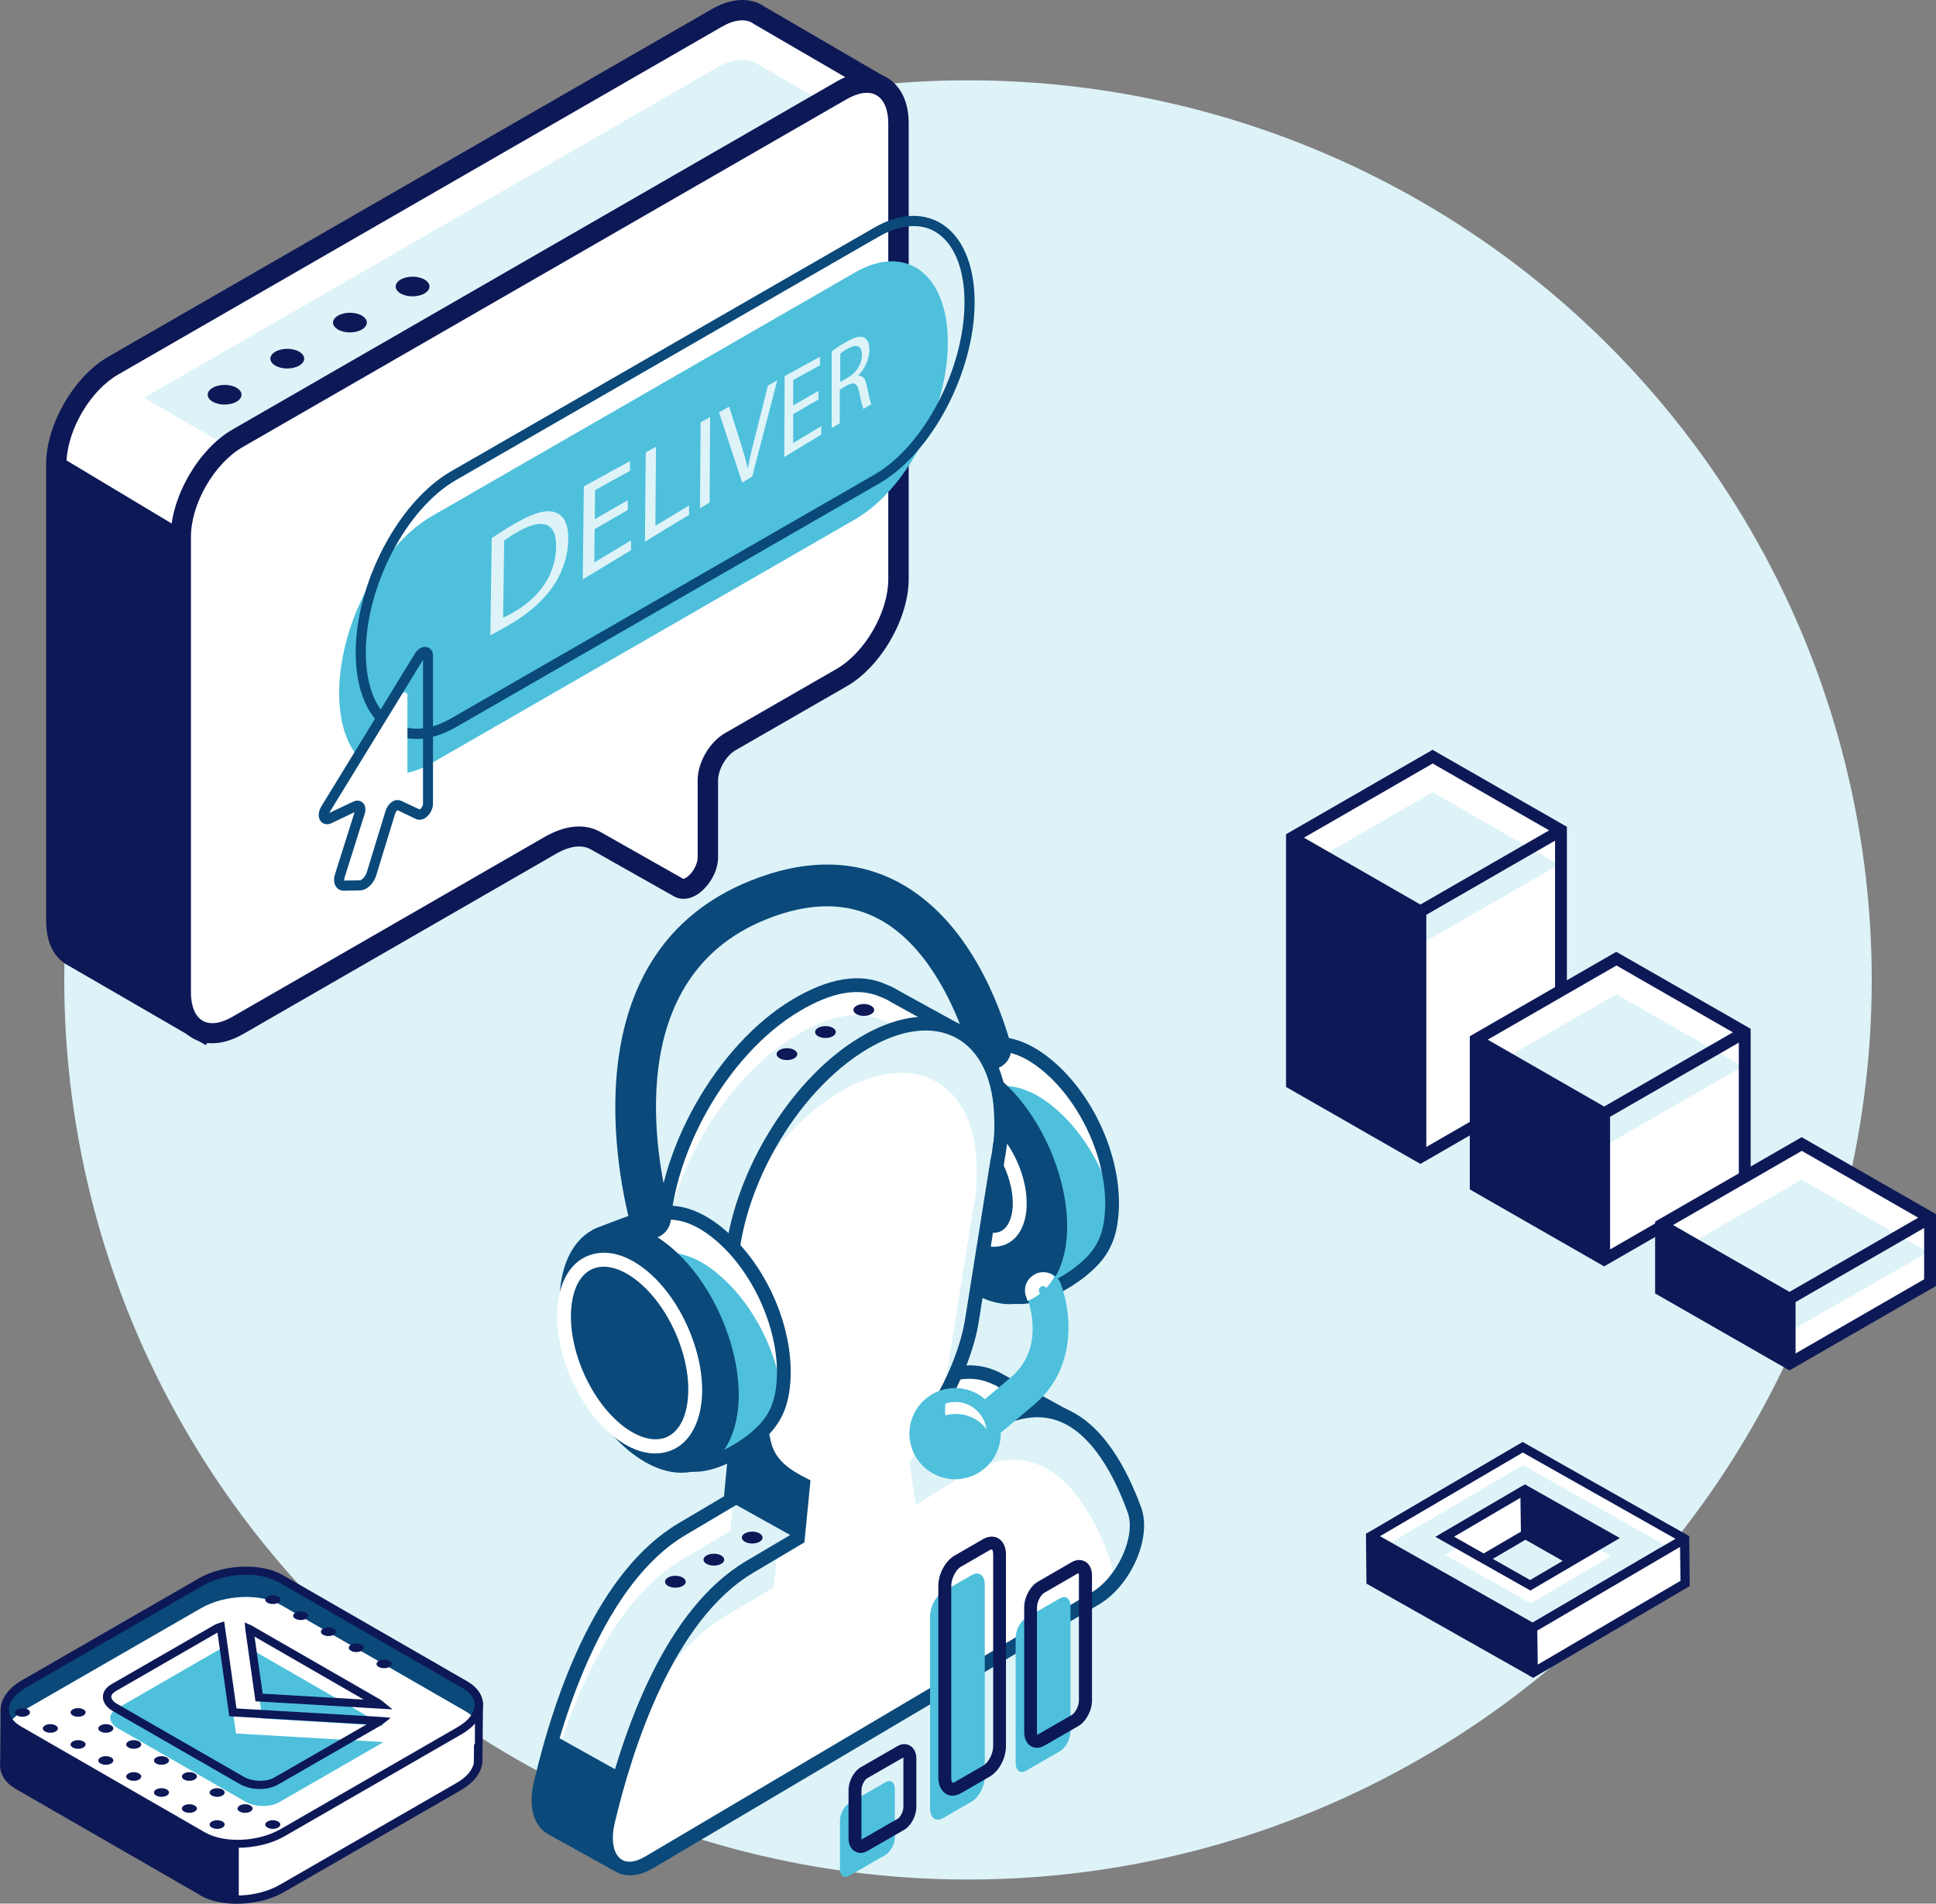 <svg width="241" height="237" viewBox="0 0 241 237" fill="none" xmlns="http://www.w3.org/2000/svg">
<rect x="0" y="0" width="241" height="237" fill="#808080" stroke="none"/>
<g clip-path="url(#clip0_381_10086)">
<ellipse rx="112" ry="112.5" transform="matrix(1.19632e-08 -1 -1 -1.18867e-08 120.5 122)" fill="#DDF3F8"/>
<path d="M176.836 144.074V113.467L194.337 103.38V133.988L176.836 144.074Z" fill="white"/>
<path d="M194.317 103.38L178.329 94.223L160.848 104.29L176.835 113.467L194.317 103.38Z" fill="white"/>
<path d="M194.065 107.659L178.329 98.637L160.848 108.723L176.971 117.474L194.065 107.659Z" fill="#DDF3F8"/>
<path d="M160.09 103.864V135.323L176.815 144.906L195.053 134.394V102.935L178.328 93.352L160.09 103.864ZM177.552 113.892L193.579 104.658V133.562L177.552 142.796V113.892ZM176.815 112.615L162.321 104.29L178.348 95.056L192.841 103.38L176.815 112.615Z" fill="#0D1857"/>
<path d="M199.711 156.813V138.595L217.212 128.509V146.726L199.711 156.813Z" fill="white"/>
<path d="M217.192 128.509L201.204 119.352L183.723 129.438L199.71 138.595L217.192 128.509Z" fill="white"/>
<path d="M216.94 132.787L201.204 123.785L183.723 133.852L199.846 142.603L216.94 132.787Z" fill="#DDF3F8"/>
<path d="M182.965 129.012V148.081L199.69 157.664L217.928 147.152V128.083L201.203 118.5L182.965 129.012ZM200.427 139.041L216.454 129.806V146.32L200.427 155.554V139.041ZM199.69 137.763L185.196 129.438L201.223 120.204L215.716 128.528L199.69 137.763Z" fill="#0D1857"/>
<path d="M222.762 169.784V161.691L240.263 151.605V159.697L222.762 169.784Z" fill="white"/>
<path d="M240.262 151.605L224.275 142.428L206.773 152.515L222.761 161.691L240.262 151.605Z" fill="white"/>
<path d="M240.01 155.883L224.275 146.862L206.773 156.948L222.916 165.699L240.01 155.883Z" fill="#DDF3F8"/>
<path d="M206.035 152.089V161.033L222.76 170.616L240.999 160.104V151.16L224.274 141.577L206.035 152.089ZM223.498 162.117L239.524 152.883V159.271L223.517 168.506V162.117H223.498ZM222.76 160.839L208.266 152.515L224.293 143.28L238.787 151.605L222.76 160.839Z" fill="#0D1857"/>
<path d="M189.543 180.141L209.721 191.544L190.804 202.637L170.625 191.234L189.543 180.141ZM200.486 191.486L189.834 185.465L179.841 191.331L190.493 197.352L200.486 191.486Z" fill="white"/>
<path d="M189.601 182.406L209.78 193.809L190.862 204.902L170.684 193.499L189.601 182.406ZM200.544 193.751L189.892 187.73L179.9 193.596L190.552 199.617L200.544 193.751Z" fill="#DDF3F8"/>
<path d="M209.703 191.563L209.761 197.119L190.843 208.212L190.785 202.656L209.703 191.563Z" fill="white"/>
<path d="M170.605 191.253L170.664 196.81L190.842 208.212L190.784 202.656L170.605 191.253Z" fill="#0D1857"/>
<path d="M189.832 185.465L189.89 191.021L184.671 194.06L179.82 191.331L189.832 185.465Z" fill="white"/>
<path d="M200.484 191.486L189.832 185.465L189.89 191.021L195.692 194.293L200.484 191.486Z" fill="#0D1857"/>
<path d="M190.492 198.029L201.648 191.486L190.414 185.136L189.832 184.807L189.25 185.136L178.676 191.331L190.492 198.01V198.029ZM180.985 191.331L189.27 186.471L189.328 190.692L184.691 193.402L181.004 191.311L180.985 191.331ZM195.692 193.654L190.473 190.692L190.414 186.471L199.32 191.505L195.692 193.635V193.654ZM190.473 196.713L185.835 194.08L189.891 191.699L194.528 194.331L190.473 196.713Z" fill="#0D1857"/>
<path d="M190.26 208.561L190.843 208.89L191.425 208.561L210.342 197.468L210.284 191.912V191.253L209.702 190.924L189.543 179.521L170.625 190.614L170.043 190.944V191.602L170.101 197.158L190.28 208.561H190.26ZM182.752 198.784L190.202 203.005L190.26 207.225L171.265 196.48L171.207 192.26L182.752 198.804V198.784ZM206.462 192.802L190.784 201.998L183.392 197.816L171.789 191.253L189.562 180.838L208.577 191.582L206.481 192.802H206.462ZM191.425 207.225L191.366 203.005L200.427 197.7L209.139 192.589L209.197 196.81L191.425 207.244V207.225Z" fill="#0D1857"/>
<path d="M0.524 219.499L0.641 212.375H59.625L59.547 219.325C59.547 219.499 59.547 219.325 59.528 219.499C59.392 220.525 58.577 221.59 57.122 222.422L35.119 235.103C32.189 236.787 27.746 236.981 25.185 235.509L2.232 222.287C0.951 221.551 0.408 220.544 0.544 219.499H0.524Z" fill="white"/>
<path d="M24.933 235.955L1.98 222.732C0.583 221.938 -0.115 220.738 0.021 219.46L0.079 212.859L60.13 211.871L60.052 219.267C60.052 219.267 60.072 219.48 60.014 219.615C59.839 220.835 58.888 221.996 57.355 222.887L35.353 235.567C33.684 236.535 31.53 237.019 29.474 237.019C27.766 237.019 26.137 236.671 24.914 235.974L24.933 235.955ZM59.102 212.878H1.146L1.03 219.499V219.557C0.913 220.428 1.418 221.241 2.465 221.841L25.419 235.064C27.825 236.439 32.035 236.264 34.829 234.657L56.831 221.977C58.093 221.261 58.869 220.331 58.985 219.421C58.985 219.383 58.985 219.344 58.985 219.325L59.063 212.878H59.102Z" fill="#0D1857"/>
<path d="M2.309 215.337L25.263 228.559C27.804 230.031 32.248 229.837 35.197 228.153L57.199 215.472C60.129 213.788 60.459 211.213 57.917 209.761L34.964 196.538C32.422 195.067 27.979 195.261 25.03 196.945L3.027 209.626C0.097 211.31 -0.232 213.885 2.309 215.337Z" fill="#0A497A"/>
<path d="M3.026 212.897L25.029 200.217C27.958 198.533 32.402 198.339 34.963 199.81L57.916 213.033C58.44 213.323 58.828 213.672 59.119 214.059V217.079C58.712 217.679 58.071 218.26 57.218 218.763L35.215 231.444C32.285 233.128 27.842 233.322 25.281 231.85L2.328 218.628C-0.214 217.156 0.096 214.601 3.045 212.917L3.026 212.897Z" fill="white"/>
<path d="M25.011 229.004L2.057 215.782C0.777 215.046 0.078 214.02 0.078 212.859C0.078 211.503 1.048 210.168 2.756 209.18L24.758 196.5C27.824 194.738 32.519 194.544 35.197 196.093L58.15 209.316C59.431 210.051 60.129 211.078 60.129 212.239C60.129 213.594 59.159 214.93 57.452 215.917L35.449 228.598C33.781 229.566 31.627 230.05 29.57 230.05C27.863 230.05 26.233 229.701 25.011 229.004ZM25.282 197.39L3.28 210.071C1.902 210.865 1.106 211.891 1.106 212.859C1.106 213.633 1.63 214.349 2.562 214.911L25.515 228.133C27.921 229.508 32.131 229.334 34.925 227.727L56.928 215.046C58.305 214.252 59.101 213.226 59.101 212.258C59.101 211.484 58.577 210.768 57.646 210.206L34.692 196.984C33.606 196.364 32.17 196.054 30.637 196.054C28.775 196.054 26.815 196.5 25.282 197.39Z" fill="#0D1857"/>
<path d="M32.656 213.981L31.453 205.463C31.453 205.463 31.511 205.483 31.55 205.502L47.363 214.601C47.499 214.678 47.635 214.775 47.732 214.853L32.675 213.962L32.656 213.981Z" fill="#4EC0DC"/>
<path d="M31.804 211.833L30.543 202.888L30.465 201.998L31.299 202.366L47.209 211.523C47.384 211.62 47.52 211.716 47.656 211.833L48.858 212.82L31.823 211.813L31.804 211.833ZM32.696 210.865L45.288 211.6L31.687 203.76L32.696 210.845V210.865Z" fill="#0D1857"/>
<path d="M29.378 215.821L47.714 216.885C47.714 216.885 47.578 217.002 47.481 217.04L34.753 224.378C33.627 225.036 31.706 224.997 30.503 224.281L14.69 215.182C13.468 214.485 13.41 213.381 14.535 212.723L27.263 205.386C27.438 205.289 27.651 205.212 27.865 205.134L29.378 215.801V215.821Z" fill="#4EC0DC"/>
<path d="M29.844 222.112L14.031 213.013C13.255 212.568 12.809 211.929 12.809 211.271C12.809 210.652 13.177 210.09 13.876 209.684L26.623 202.346C26.817 202.23 27.031 202.153 27.322 202.056L27.904 201.862L29.437 212.704L47.345 213.749L48.645 213.865L47.578 214.698C47.578 214.698 47.442 214.814 47.345 214.853L34.598 222.19C33.977 222.538 33.181 222.732 32.366 222.732C31.474 222.732 30.562 222.519 29.844 222.112ZM28.544 213.672L27.07 203.256L14.4 210.555C14.05 210.768 13.856 211 13.856 211.252C13.856 211.542 14.128 211.871 14.555 212.123L30.368 221.222C31.416 221.822 33.142 221.88 34.113 221.319L45.657 214.678L28.564 213.672H28.544Z" fill="#0D1857"/>
<path d="M29.726 229.566V236.729L27.282 236.516L24.235 235.141L1.01 221.725L0.525 219.499L0.234 213.749L26.35 229.063L29.261 229.566H29.726Z" fill="#0D1857"/>
<path d="M26.37 226.778C26.002 226.991 26.002 227.34 26.37 227.533C26.739 227.746 27.321 227.746 27.69 227.533C28.058 227.32 28.058 226.972 27.69 226.778C27.321 226.565 26.739 226.565 26.37 226.778Z" fill="#0D1857"/>
<path d="M22.917 224.784C22.549 224.997 22.549 225.346 22.917 225.539C23.286 225.752 23.868 225.752 24.236 225.539C24.605 225.326 24.605 224.978 24.236 224.784C23.868 224.571 23.286 224.571 22.917 224.784Z" fill="#0D1857"/>
<path d="M19.445 222.79C19.076 223.003 19.076 223.352 19.445 223.545C19.813 223.758 20.395 223.758 20.764 223.545C21.133 223.332 21.133 222.984 20.764 222.79C20.395 222.577 19.813 222.577 19.445 222.79Z" fill="#0D1857"/>
<path d="M15.987 220.796C15.619 221.009 15.619 221.357 15.987 221.551C16.356 221.764 16.938 221.764 17.307 221.551C17.675 221.338 17.675 220.99 17.307 220.796C16.938 220.583 16.356 220.583 15.987 220.796Z" fill="#0D1857"/>
<path d="M12.515 218.802C12.146 219.015 12.146 219.363 12.515 219.557C12.883 219.77 13.466 219.77 13.834 219.557C14.203 219.344 14.203 218.996 13.834 218.802C13.466 218.589 12.883 218.589 12.515 218.802Z" fill="#0D1857"/>
<path d="M9.062 216.808C8.693 217.021 8.693 217.369 9.062 217.563C9.43 217.776 10.012 217.776 10.381 217.563C10.75 217.35 10.75 217.002 10.381 216.808C10.012 216.595 9.43 216.595 9.062 216.808Z" fill="#0D1857"/>
<path d="M5.609 214.814C5.24 215.027 5.24 215.375 5.609 215.569C5.977 215.782 6.559 215.782 6.928 215.569C7.297 215.356 7.297 215.008 6.928 214.814C6.559 214.601 5.977 214.601 5.609 214.814Z" fill="#0D1857"/>
<path d="M2.136 212.82C1.767 213.033 1.767 213.381 2.136 213.575C2.505 213.788 3.087 213.788 3.455 213.575C3.824 213.362 3.824 213.013 3.455 212.82C3.087 212.626 2.505 212.607 2.136 212.82Z" fill="#0D1857"/>
<path d="M33.296 226.778C32.927 226.991 32.927 227.34 33.296 227.533C33.665 227.746 34.247 227.746 34.615 227.533C34.984 227.32 34.984 226.972 34.615 226.778C34.247 226.565 33.665 226.565 33.296 226.778Z" fill="#0D1857"/>
<path d="M29.843 224.784C29.474 224.997 29.474 225.346 29.843 225.539C30.212 225.752 30.794 225.752 31.162 225.539C31.531 225.326 31.531 224.978 31.162 224.784C30.794 224.571 30.212 224.571 29.843 224.784Z" fill="#0D1857"/>
<path d="M26.37 222.79C26.002 223.003 26.002 223.352 26.37 223.545C26.739 223.758 27.321 223.758 27.69 223.545C28.058 223.332 28.058 222.984 27.69 222.79C27.321 222.577 26.739 222.577 26.37 222.79Z" fill="#0D1857"/>
<path d="M22.917 220.796C22.549 221.009 22.549 221.357 22.917 221.551C23.286 221.764 23.868 221.764 24.236 221.551C24.605 221.338 24.605 220.99 24.236 220.796C23.868 220.583 23.286 220.583 22.917 220.796Z" fill="#0D1857"/>
<path d="M19.445 218.802C19.076 219.015 19.076 219.363 19.445 219.557C19.813 219.77 20.395 219.77 20.764 219.557C21.133 219.344 21.133 218.996 20.764 218.802C20.395 218.589 19.813 218.589 19.445 218.802Z" fill="#0D1857"/>
<path d="M15.987 216.808C15.619 217.021 15.619 217.369 15.987 217.563C16.356 217.776 16.938 217.776 17.307 217.563C17.675 217.35 17.675 217.002 17.307 216.808C16.938 216.595 16.356 216.595 15.987 216.808Z" fill="#0D1857"/>
<path d="M12.515 214.814C12.146 215.027 12.146 215.375 12.515 215.569C12.883 215.782 13.466 215.782 13.834 215.569C14.203 215.356 14.203 215.008 13.834 214.814C13.466 214.601 12.883 214.601 12.515 214.814Z" fill="#0D1857"/>
<path d="M9.062 212.82C8.693 213.033 8.693 213.381 9.062 213.575C9.43 213.788 10.012 213.788 10.381 213.575C10.75 213.362 10.75 213.013 10.381 212.82C10.012 212.607 9.43 212.607 9.062 212.82Z" fill="#0D1857"/>
<path d="M47.148 206.78C46.779 206.993 46.779 207.341 47.148 207.535C47.516 207.728 48.098 207.748 48.467 207.535C48.836 207.322 48.836 206.973 48.467 206.78C48.098 206.586 47.516 206.567 47.148 206.78Z" fill="#0D1857"/>
<path d="M43.694 204.766C43.326 204.979 43.326 205.328 43.694 205.521C44.063 205.734 44.645 205.734 45.014 205.521C45.383 205.308 45.383 204.96 45.014 204.766C44.645 204.553 44.063 204.553 43.694 204.766Z" fill="#0D1857"/>
<path d="M40.222 202.772C39.853 202.985 39.853 203.334 40.222 203.527C40.59 203.74 41.172 203.74 41.541 203.527C41.91 203.314 41.91 202.966 41.541 202.772C41.172 202.559 40.59 202.559 40.222 202.772Z" fill="#0D1857"/>
<path d="M36.769 200.778C36.4 200.991 36.4 201.34 36.769 201.533C37.137 201.746 37.719 201.746 38.088 201.533C38.457 201.32 38.457 200.972 38.088 200.778C37.719 200.565 37.137 200.565 36.769 200.778Z" fill="#0D1857"/>
<path d="M33.296 198.784C32.927 198.997 32.927 199.346 33.296 199.539C33.665 199.752 34.247 199.752 34.615 199.539C34.984 199.326 34.984 198.978 34.615 198.784C34.247 198.571 33.665 198.571 33.296 198.784Z" fill="#0D1857"/>
<path d="M14.086 45.514L89.271 2.207C91.095 1.162 92.763 1.007 94.005 1.607C94.18 1.684 94.355 1.781 94.51 1.897L109.101 10.396C109.411 10.57 109.392 11.035 109.062 11.171L101.805 14.345L96.353 21.838V54.071C96.353 58.602 93.19 73.063 89.271 75.309L75.379 83.304C73.865 84.175 72.604 86.344 72.604 88.086V97.65C72.604 99.818 70.353 102.199 69.015 101.444L58.634 95.578C57.14 94.746 55.142 94.939 53.066 96.14L45.673 100.399L25.281 128.412L8.731 118.829L8.595 118.732C7.528 117.919 7.004 116.525 7.004 114.473V57.808C7.004 53.278 10.166 47.779 14.086 45.534V45.514Z" fill="white"/>
<path d="M30.538 56.82L17.926 49.522L89.269 8.402C91.093 7.357 92.762 7.202 94.004 7.802C94.178 7.879 94.353 7.976 94.508 8.092L105.315 14.384L101.784 15.914L96.332 23.406V55.659C96.332 55.988 96.274 56.356 96.254 56.704L68.14 73.237L30.538 56.82Z" fill="#DDF3F8"/>
<path d="M5.742 57.808V114.512C5.742 116.971 6.421 118.694 7.838 119.778L8.032 119.933L25.61 130.116L26.29 129.206L46.526 101.405L53.686 97.282C55.374 96.295 56.926 96.101 58.013 96.721L68.393 102.586C69.189 103.032 70.178 102.993 71.129 102.432C72.468 101.657 73.865 99.741 73.865 97.688V88.125C73.865 86.828 74.893 85.066 75.999 84.427L89.891 76.432C94.141 73.992 97.594 59.027 97.594 54.091V22.264L102.62 15.371L109.566 12.351C110.128 12.1 110.516 11.577 110.575 10.957L110.749 10.88L110.594 10.783C110.594 10.183 110.264 9.622 109.76 9.331L95.15 0.813C95.033 0.716 94.8 0.581 94.548 0.465C92.86 -0.329 90.764 -0.097 88.63 1.123L13.445 44.43C9.196 46.889 5.742 52.871 5.742 57.788V57.808ZM8.284 57.343C8.497 53.316 11.291 48.593 14.726 46.618L89.891 3.31C91.269 2.517 92.53 2.323 93.462 2.749C93.578 2.807 93.675 2.865 93.772 2.943L107.043 10.667L100.97 13.339L95.072 21.45V54.071C95.072 58.195 92.181 72.172 88.63 74.225L74.738 82.22C72.837 83.324 71.343 85.898 71.343 88.105V97.669C71.343 98.676 70.566 99.837 69.849 100.244C69.693 100.341 69.596 100.36 69.577 100.36L59.255 94.513C57.373 93.449 54.928 93.642 52.425 95.075L45.479 99.121L22.933 66.113L8.284 57.324V57.343Z" fill="#0D1857"/>
<path d="M104.775 11.248L29.59 54.575C25.69 56.82 22.508 62.319 22.508 66.849V123.553C22.508 128.083 25.67 129.922 29.59 127.676L68.57 105.219C70.646 104.019 72.664 103.806 74.138 104.658L84.519 110.524C85.857 111.279 88.108 108.878 88.108 106.729V97.166C88.108 95.404 89.35 93.236 90.883 92.365L104.775 84.369C108.694 82.123 111.857 76.625 111.857 72.095V15.371C111.857 10.841 108.694 9.002 104.775 11.248Z" fill="white"/>
<path d="M21.246 66.849V123.553C21.246 126.224 22.216 128.238 23.962 129.245C24.7 129.67 25.534 129.883 26.446 129.883C27.649 129.883 28.91 129.496 30.23 128.761L69.209 106.303C70.897 105.316 72.43 105.123 73.536 105.742L83.917 111.608C84.712 112.053 85.721 111.995 86.652 111.453C87.972 110.679 89.388 108.762 89.388 106.71V97.146C89.388 95.811 90.378 94.107 91.522 93.429L105.415 85.434C109.664 82.995 113.118 76.993 113.118 72.076V15.371C113.118 12.7 112.147 10.687 110.401 9.66C108.655 8.654 106.443 8.828 104.154 10.144L28.949 53.471C24.7 55.91 21.246 61.912 21.246 66.829V66.849ZM25.224 127.076C24.292 126.534 23.768 125.276 23.768 123.553V66.849C23.768 62.725 26.659 57.711 30.21 55.659L105.395 12.351C106.87 11.5 108.209 11.325 109.121 11.867C110.052 12.409 110.576 13.668 110.576 15.391V72.095C110.576 76.219 107.685 81.233 104.134 83.285L90.242 91.28C88.302 92.403 86.846 94.939 86.846 97.166V106.729C86.846 107.736 86.07 108.898 85.352 109.304C85.178 109.401 85.081 109.42 85.061 109.42L74.739 103.574C73.944 103.128 73.051 102.896 72.081 102.896C70.762 102.896 69.365 103.322 67.909 104.135L28.93 126.592C27.455 127.444 26.136 127.618 25.204 127.076H25.224Z" fill="#0D1857"/>
<path d="M26.467 48.283C25.652 48.767 25.652 49.522 26.467 50.006C27.282 50.49 28.62 50.49 29.455 50.006C30.27 49.522 30.27 48.767 29.455 48.283C28.64 47.799 27.301 47.799 26.467 48.283Z" fill="#0D1857"/>
<path d="M34.267 43.791C33.453 44.275 33.453 45.03 34.267 45.514C35.082 45.998 36.421 45.998 37.255 45.514C38.07 45.03 38.07 44.275 37.255 43.791C36.441 43.307 35.102 43.307 34.267 43.791Z" fill="#0D1857"/>
<path d="M42.068 39.3C41.253 39.784 41.253 40.539 42.068 41.023C42.883 41.507 44.222 41.507 45.056 41.023C45.871 40.539 45.871 39.784 45.056 39.3C44.241 38.816 42.903 38.816 42.068 39.3Z" fill="#0D1857"/>
<path d="M49.865 34.809C49.05 35.292 49.05 36.047 49.865 36.532C50.68 37.016 52.019 37.016 52.853 36.532C53.668 36.047 53.668 35.292 52.853 34.809C52.038 34.325 50.699 34.325 49.865 34.809Z" fill="#0D1857"/>
<path d="M118.062 141.015C116.626 136.311 115.637 132.632 115.637 132.632C115.637 132.632 120.196 130.774 122.447 130.251C124.62 129.535 127.356 130.213 130.15 132.478C135.738 136.988 139.289 145.603 138.241 152.302C137.775 155.186 136.417 156.755 134.787 158.11C134.787 158.11 130.247 161.962 126.211 161.478C124.717 161.304 123.184 156.154 121.108 150.288C119.517 147.384 118.431 144.113 118.081 140.996L118.062 141.015Z" fill="white"/>
<path d="M118.142 141.015C117.773 139.796 117.424 138.653 117.133 137.608C118.452 137.085 121.576 135.885 123.303 135.478C125.476 134.762 128.212 135.44 131.006 137.705C134.518 140.531 137.234 145.003 138.495 149.591C138.495 150.521 138.456 151.431 138.32 152.302C137.855 155.186 136.497 156.755 134.867 158.11C134.867 158.11 130.327 161.962 126.291 161.478C124.797 161.304 123.264 156.154 121.188 150.288C119.597 147.384 118.51 144.113 118.161 140.996L118.142 141.015Z" fill="#4EC0DC"/>
<path d="M126.096 162.33C124.349 162.117 123.263 159.194 121.148 153.096L120.333 150.695C118.684 147.694 117.578 144.326 117.209 141.17C115.793 136.543 114.803 132.884 114.803 132.845L114.609 132.11L115.308 131.819C115.502 131.742 119.965 129.942 122.176 129.419C124.738 128.586 127.764 129.419 130.694 131.781C136.593 136.543 140.201 145.41 139.095 152.399C138.591 155.632 136.981 157.355 135.331 158.729C134.866 159.116 130.908 162.349 126.911 162.349C126.639 162.349 126.367 162.349 126.096 162.311V162.33ZM122.642 131.084C121.012 131.471 118.044 132.594 116.685 133.136C117.054 134.433 117.85 137.318 118.897 140.744L118.936 140.899C119.266 143.842 120.314 147.036 121.924 149.998C122.235 150.869 122.526 151.702 122.817 152.534C124.02 156 125.514 160.317 126.329 160.626C129.2 160.956 132.751 158.69 134.245 157.451C135.855 156.116 137 154.702 137.407 152.166C138.416 145.836 135.002 137.492 129.627 133.155C127.764 131.645 125.902 130.871 124.214 130.871C123.67 130.871 123.147 130.948 122.661 131.103L122.642 131.084Z" fill="#0A497A"/>
<path d="M110.73 138.595C111.273 135.169 112.922 132.749 115.367 131.819C117.986 130.813 121.11 131.626 124.156 134.084C129.938 138.75 133.761 148.217 132.655 155.167C132.111 158.594 130.462 161.014 128.017 161.943C127.28 162.233 126.504 162.369 125.708 162.369C123.652 162.369 121.42 161.459 119.228 159.678C113.446 155.012 109.624 145.545 110.73 138.595Z" fill="#0A497A"/>
<path d="M116.531 142.719C115.988 146.145 117.87 150.792 120.722 153.076C123.574 155.38 126.329 154.47 126.873 151.043C127.416 147.617 125.534 142.971 122.682 140.686C119.829 138.382 117.074 139.292 116.531 142.719Z" fill="#0A497A"/>
<path d="M120.158 153.754C117.053 151.237 115.074 146.339 115.656 142.583C115.967 140.667 116.898 139.331 118.295 138.789C119.769 138.227 121.516 138.653 123.204 140.008C126.308 142.525 128.287 147.423 127.705 151.179C127.395 153.096 126.463 154.431 125.066 154.973C124.64 155.128 124.193 155.225 123.728 155.225C122.583 155.225 121.36 154.722 120.158 153.754ZM118.916 140.396C118.12 140.705 117.577 141.577 117.383 142.835C116.898 145.933 118.664 150.308 121.244 152.399C122.408 153.347 123.572 153.696 124.446 153.347C125.241 153.037 125.784 152.166 125.998 150.889C126.483 147.791 124.717 143.416 122.137 141.325C121.263 140.628 120.39 140.241 119.634 140.241C119.381 140.241 119.149 140.28 118.935 140.357L118.916 140.396Z" fill="white"/>
<path d="M67.269 222.093C69.656 211.987 74.836 196.345 84.906 190.382C86.846 189.24 89.427 187.691 90.901 186.82L91.542 180.102C90.979 179.831 90.397 179.502 89.834 179.134L89.757 179.095L89.543 178.941C88.127 178.011 87.06 176.869 86.652 174.856L85.857 171.352L83.102 159.058C83.005 158.671 82.908 158.284 82.83 157.877L82.752 157.568H82.772C82.617 156.619 82.52 155.651 82.5 154.606C82.364 143.822 89.815 130.619 99.109 125.121C103.358 122.604 106.85 122.004 109.858 123.282L110.285 123.417L110.518 123.533C110.867 123.688 111.197 123.882 111.527 124.095L119.385 128.431L119.811 129.303L115.989 132.187C116.106 132.981 116.183 133.813 116.183 134.704C116.183 135.73 116.183 136.504 116.086 137.569L116.028 137.821L115.95 138.479C115.873 139.06 115.795 139.389 115.679 139.97L112.555 159.562C112.05 163.046 110.188 167.751 107.801 171.235L108.597 176.54C110.052 175.669 112.691 173.965 114.592 172.823C118.531 170.5 121.422 170.345 124.061 171.642L124.41 171.778L125.322 172.281H125.341L132.21 176.114L130.677 178.592C131.511 180.16 132.21 181.786 132.772 183.335C133.956 186.626 131.492 192.221 127.883 194.351L100.661 210.458L99.478 211.155L78.445 223.603C78.173 226.12 77.727 229.508 77.494 231.27C77.417 231.85 76.796 232.16 76.272 231.87L68.608 227.611C67.25 226.856 66.609 224.823 67.25 222.093H67.269Z" fill="white"/>
<path d="M67.287 225.868C69.674 215.763 74.854 200.12 84.924 194.157C86.864 193.015 89.445 191.466 90.919 190.595L91.56 183.877C90.997 183.606 91.909 182.6 91.346 182.232L92.2 181.845L91.308 178.999C89.891 178.069 88.611 178.689 88.203 176.695L85.894 175.127L83.139 162.833C83.042 162.446 82.945 162.059 82.867 161.653L82.79 161.343H82.809C82.654 160.394 82.557 159.426 82.537 158.361C82.402 147.578 89.852 134.375 99.146 128.877C103.395 126.36 106.888 125.76 109.895 127.038L110.322 127.173L110.555 127.289C110.904 127.444 111.234 127.638 111.564 127.851L119.422 132.187L119.849 133.058L116.026 135.943C116.143 136.737 116.22 137.569 116.22 138.46C116.22 139.486 116.22 140.26 116.123 141.325L116.065 141.577L115.988 142.235C115.91 142.816 115.832 143.145 115.716 143.726L112.592 163.317C112.088 166.802 110.225 171.507 107.838 174.991L108.634 180.296C110.089 179.425 112.728 177.721 114.629 176.579C118.568 174.256 121.459 174.101 124.098 175.398L124.447 175.533L125.359 176.037H125.378L132.247 179.87L130.714 182.348C131.549 183.916 132.247 185.542 132.81 187.091C133.993 190.382 131.529 195.977 127.92 198.107L100.698 214.214L99.515 214.911L78.482 227.359C78.211 229.876 80.151 229.237 79.918 230.999C79.841 231.579 79.22 231.889 78.696 231.599L71.032 227.34C69.674 226.585 66.647 228.598 67.287 225.868Z" fill="#DDF3F8"/>
<path d="M75.883 232.605L68.219 228.346C66.415 227.34 65.736 224.862 66.453 221.88C69.15 210.439 74.467 195.551 84.498 189.627L90.125 186.297L90.668 180.606C90.241 180.373 89.795 180.122 89.29 179.792L89.096 179.657C87.854 178.824 86.36 177.566 85.856 175.049L82.305 159.291C82.189 158.884 82.111 158.478 82.034 158.09L81.84 157.161H81.878C81.762 156.251 81.704 155.438 81.684 154.625C81.549 143.59 89.193 130.038 98.701 124.405C103.183 121.752 106.966 121.133 110.148 122.488L110.885 122.798C111.273 122.972 111.642 123.185 111.953 123.379L120.043 127.831L120.897 129.574L116.9 132.574C116.997 133.329 117.036 134.007 117.036 134.704C117.036 135.788 117.036 136.601 116.9 137.763L116.784 138.576C116.726 139.002 116.667 139.312 116.609 139.66L113.408 159.678C112.884 163.298 111.002 167.964 108.712 171.429L109.256 175.127C109.721 174.836 110.226 174.527 110.75 174.198C111.894 173.481 113.136 172.687 114.164 172.087C118.103 169.764 121.363 169.377 124.39 170.848L133.431 175.804L131.666 178.631C132.364 180.005 133.024 181.477 133.586 183.045C134.925 186.762 132.325 192.725 128.328 195.087L79.259 224.126C78.987 226.585 78.58 229.721 78.367 231.386C78.289 231.928 77.959 232.412 77.455 232.663C77.222 232.78 76.95 232.838 76.698 232.838C76.407 232.838 76.135 232.76 75.883 232.625V232.605ZM124.099 172.552L123.691 172.378C121.149 171.139 118.472 171.487 115.038 173.539C114.029 174.139 112.806 174.914 111.661 175.63C110.653 176.269 109.721 176.85 109.042 177.256L107.936 177.915L106.908 171.023L107.102 170.752C109.353 167.46 111.196 162.911 111.72 159.426L114.843 139.815L114.941 139.331C114.999 139.021 115.057 138.75 115.096 138.382L115.193 137.627L115.232 137.472C115.348 136.485 115.348 135.769 115.329 134.723C115.329 133.949 115.251 133.194 115.135 132.303L115.057 131.8L118.705 129.051L111.041 124.831C110.75 124.637 110.459 124.482 110.09 124.308L109.527 124.076C106.811 122.933 103.532 123.514 99.554 125.876C90.513 131.219 83.256 144.113 83.372 154.606C83.372 155.516 83.469 156.425 83.625 157.432L83.683 157.742C83.76 158.129 83.838 158.497 83.935 158.884L87.505 174.682C87.816 176.211 88.553 177.237 90.047 178.244L90.299 178.418C90.843 178.766 91.386 179.076 91.929 179.347L92.453 179.618L91.696 187.343L85.332 191.118C75.32 197.042 70.237 213.188 68.083 222.287C67.579 224.455 67.947 226.255 69.014 226.856L76.62 231.153C76.853 229.392 77.299 226.004 77.571 223.506L77.61 223.08L127.416 193.615C130.676 191.699 133.004 186.568 131.937 183.626C131.336 181.961 130.657 180.412 129.9 178.999L129.667 178.553L130.986 176.424L124.06 172.571L124.099 172.552Z" fill="#0A497A"/>
<path d="M75.709 226.798C78.096 216.692 83.276 201.049 93.346 195.087C95.286 193.944 97.867 192.396 99.341 191.524L99.982 184.807C98.022 183.819 95.674 182.406 95.092 179.56L94.297 176.056L91.541 163.763C91.445 163.376 91.347 162.988 91.27 162.582L91.192 162.272H91.212C91.056 161.323 90.96 160.355 90.94 159.31C90.804 148.527 98.255 135.323 107.549 129.825C116.843 124.327 124.487 128.606 124.604 139.389C124.604 140.415 124.604 141.189 124.507 142.254L124.448 142.506L124.371 143.164C124.293 143.745 124.216 144.074 124.099 144.655L120.975 164.247C120.471 167.731 118.608 172.436 116.222 175.921L117.017 181.225C118.472 180.354 121.111 178.65 123.013 177.508C133.121 171.526 138.612 180.857 141.193 188.02C142.376 191.311 139.912 196.906 136.303 199.036L109.082 215.143L107.898 215.84L80.773 231.889C77.164 234.019 74.603 231.424 75.69 226.778L75.709 226.798Z" fill="#DDF3F8"/>
<path d="M90.339 201.185C92.279 200.043 94.859 198.494 96.334 197.623L96.742 193.383C97.731 192.783 98.682 192.241 99.361 191.834L100.001 185.116C98.041 184.129 95.694 182.716 95.112 179.87L94.316 176.366L91.561 164.072C91.464 163.685 91.367 163.298 91.289 162.892L91.212 162.582H91.231C91.076 161.633 90.979 160.665 90.96 159.62C90.921 155.593 91.93 151.218 93.695 147.055C96.606 142.428 100.37 138.421 104.541 135.962C113.835 130.464 121.48 134.743 121.596 145.526C121.596 146.552 121.596 147.326 121.499 148.391L121.441 148.643L121.363 149.301C121.286 149.882 121.208 150.211 121.092 150.792L117.968 170.384C117.716 172.107 117.134 174.12 116.319 176.133C116.299 176.172 116.261 176.211 116.241 176.25V176.308C115.426 178.321 114.379 180.335 113.214 182.058L114.01 187.362C115.465 186.491 118.104 184.787 120.005 183.645C130.114 177.663 135.605 186.994 138.186 194.157C138.554 195.183 138.574 196.442 138.302 197.739C137.701 198.378 137.041 198.939 136.323 199.365L109.101 215.472L107.917 216.169L80.793 232.218C77.184 234.348 74.623 231.754 75.709 227.107C76.815 222.442 78.522 216.595 81.025 211.058C83.528 206.954 86.594 203.411 90.319 201.204L90.339 201.185Z" fill="white"/>
<path d="M76.29 232.838C74.757 231.715 74.214 229.372 74.874 226.585C77.57 215.143 82.887 200.256 92.918 194.331L98.545 191.002L99.088 185.31C96.973 184.187 94.858 182.619 94.276 179.754L90.725 163.995C90.609 163.588 90.531 163.182 90.454 162.775L90.279 161.846H90.318C90.202 160.956 90.143 160.123 90.124 159.31C89.988 148.275 97.633 134.723 107.14 129.09C111.913 126.263 116.473 125.799 119.965 127.754C123.458 129.709 125.437 133.852 125.495 139.37C125.495 140.357 125.514 141.189 125.359 142.448L125.243 143.261C125.185 143.687 125.126 143.997 125.068 144.345L121.867 164.363C121.343 167.983 119.461 172.649 117.171 176.114L117.715 179.812C118.18 179.521 118.685 179.212 119.228 178.863C120.373 178.147 121.595 177.372 122.623 176.753C126.077 174.701 129.337 174.198 132.286 175.262C137.292 177.063 140.357 183.025 142.065 187.71C143.404 191.428 140.804 197.39 136.807 199.752L81.276 232.605C80.287 233.186 79.317 233.477 78.424 233.477C77.648 233.477 76.93 233.264 76.329 232.818L76.29 232.838ZM123.477 178.244C122.468 178.844 121.246 179.599 120.12 180.315C119.112 180.954 118.161 181.535 117.482 181.941L116.376 182.6L115.347 175.708L115.541 175.437C117.792 172.145 119.635 167.596 120.159 164.111L123.283 144.5L123.38 144.016C123.438 143.706 123.497 143.435 123.535 143.067L123.632 142.293L123.671 142.157C123.788 141.112 123.788 140.318 123.768 139.408C123.71 134.51 122.061 130.909 119.112 129.264C116.162 127.618 112.224 128.083 108.013 130.58C98.972 135.924 91.715 148.817 91.831 159.31C91.831 160.22 91.928 161.149 92.084 162.136L92.123 162.446C92.2 162.833 92.278 163.201 92.375 163.588L95.945 179.386C96.43 181.786 98.37 183.025 100.369 184.032L100.892 184.303L100.136 192.028L93.772 195.803C83.76 201.727 78.677 217.873 76.523 226.972C76.038 229.024 76.329 230.747 77.279 231.444C78.017 231.986 79.084 231.87 80.326 231.134L135.856 198.281C139.116 196.364 141.444 191.234 140.377 188.291C138.805 183.955 136.011 178.437 131.646 176.869C130.831 176.579 129.996 176.443 129.123 176.443C127.358 176.443 125.437 177.043 123.438 178.224L123.477 178.244Z" fill="#0A497A"/>
<path d="M90.744 158.729L82.537 153.483L82.207 155.612L86.611 175.475L89.328 178.786L91.365 179.986L90.705 186.839L99.32 191.64L99.98 184.787L95.381 182.038L94.469 177.121L90.744 158.729Z" fill="#0A497A"/>
<path d="M77.959 221.048L68.975 216.034L67.016 223.022L67.151 225.462L68.743 227.94L76.542 231.695L75.999 228.037L76.911 222.577L77.959 221.048Z" fill="#0A497A"/>
<path d="M77.179 162.001C75.743 157.297 74.754 153.638 74.754 153.638C74.754 153.638 79.314 151.779 81.564 151.256C83.737 150.54 86.473 151.218 89.267 153.483C94.855 157.994 98.406 166.609 97.358 173.307C96.892 176.192 95.534 177.76 93.904 179.115C93.904 179.115 89.597 182.696 86.027 182.387C84.533 182.251 82.302 177.16 80.225 171.294C78.634 168.39 77.548 165.118 77.199 162.001H77.179Z" fill="white"/>
<path d="M89.189 158.458C93.361 161.827 96.407 167.48 97.241 172.92C97.241 173.036 97.222 173.171 97.203 173.288C96.737 176.172 95.379 177.74 93.749 179.095C93.749 179.095 89.442 182.677 85.871 182.367C84.377 182.232 82.146 177.14 80.07 171.274C78.479 168.37 77.392 165.099 77.043 161.982C76.616 160.568 76.228 159.271 75.898 158.129C77.412 157.548 79.992 156.58 81.506 156.232C83.679 155.516 86.415 156.193 89.209 158.458H89.189Z" fill="#4EC0DC"/>
<path d="M85.95 183.219C84.709 183.103 82.982 181.651 79.47 171.7C77.821 168.699 76.715 165.331 76.346 162.175C74.93 157.548 73.94 153.889 73.94 153.851L73.746 153.115L74.445 152.825C74.639 152.747 79.101 150.947 81.313 150.424C83.874 149.591 86.901 150.424 89.831 152.786C95.729 157.548 99.338 166.415 98.232 173.404C97.728 176.637 96.117 178.36 94.468 179.754C94.022 180.122 90.122 183.238 86.494 183.238C86.319 183.238 86.144 183.238 85.97 183.219H85.95ZM81.779 152.089C80.149 152.476 77.18 153.599 75.822 154.141C76.191 155.438 76.986 158.323 78.034 161.749L78.073 161.904C78.403 164.866 79.451 168.041 81.061 171.003C84.534 180.818 85.989 181.477 86.125 181.515C88.609 181.748 91.965 179.599 93.382 178.437C94.992 177.101 96.137 175.688 96.544 173.152C97.553 166.822 94.138 158.478 88.764 154.141C86.901 152.631 85.038 151.857 83.37 151.857C82.826 151.857 82.303 151.934 81.818 152.089H81.779Z" fill="#0A497A"/>
<path d="M70.7 159.717C69.633 166.415 73.3 175.495 78.888 180.005C84.476 184.516 89.851 182.735 90.918 176.037C91.985 169.338 88.318 160.259 82.73 155.748C77.142 151.237 71.767 153.018 70.7 159.717Z" fill="#0A497A"/>
<path d="M78.345 180.664C72.563 175.998 68.741 166.531 69.847 159.581C70.39 156.154 72.039 153.734 74.484 152.805C77.103 151.798 80.227 152.612 83.273 155.07C89.055 159.736 92.878 169.203 91.772 176.153C91.228 179.579 89.579 181.999 87.135 182.929C86.397 183.219 85.621 183.355 84.826 183.355C82.769 183.355 80.538 182.445 78.345 180.664ZM75.105 154.412C73.262 155.109 72.001 157.045 71.554 159.852C70.545 166.26 74.077 175.011 79.432 179.328C81.954 181.361 84.535 182.096 86.514 181.322C88.357 180.625 89.618 178.689 90.064 175.882C91.073 169.474 87.542 160.723 82.187 156.406C80.324 154.896 78.423 154.122 76.754 154.122C76.172 154.122 75.609 154.218 75.105 154.412Z" fill="#0A497A"/>
<path d="M70.354 161.962C69.519 167.286 72.43 174.507 76.853 178.089C81.297 181.67 85.565 180.257 86.419 174.933C87.253 169.609 84.343 162.388 79.919 158.807C75.476 155.225 71.207 156.638 70.354 161.962Z" fill="#0A497A"/>
<path d="M76.309 178.766C71.671 175.011 68.606 167.422 69.498 161.827C69.945 159.039 71.283 157.064 73.282 156.309C75.416 155.496 77.958 156.135 80.441 158.148C85.079 161.904 88.144 169.493 87.252 175.088C86.805 177.876 85.467 179.851 83.468 180.606C82.867 180.838 82.226 180.954 81.567 180.954C79.898 180.954 78.074 180.218 76.309 178.786V178.766ZM73.903 157.916C72.506 158.458 71.536 159.93 71.206 162.098C70.41 167.151 73.185 174.023 77.395 177.411C79.355 178.979 81.334 179.541 82.847 178.979C84.244 178.437 85.214 176.966 85.544 174.798C86.34 169.745 83.565 162.872 79.355 159.484C77.9 158.323 76.444 157.703 75.144 157.703C74.698 157.703 74.271 157.781 73.883 157.935L73.903 157.916Z" fill="white"/>
<path d="M120.975 178.457C121.46 179.037 122.334 179.115 122.916 178.612L128.154 174.198C133.083 170.055 132.52 163.821 131.239 160.142C130.968 159.387 130.075 159.039 129.357 159.387C128.736 159.697 128.426 160.414 128.659 161.052C129.454 163.317 130.619 168.564 126.408 172.107L121.169 176.521C120.587 177.005 120.51 177.876 121.014 178.457H120.975Z" fill="#4EC0DC"/>
<path d="M121.83 179.812C121.228 179.754 120.685 179.483 120.316 179.038C119.521 178.089 119.637 176.695 120.588 175.901L125.826 171.487C129.513 168.37 128.659 163.802 127.825 161.362C127.456 160.298 127.961 159.136 128.989 158.633C129.571 158.362 130.231 158.342 130.832 158.575C131.414 158.807 131.861 159.291 132.074 159.872C133.665 164.421 133.626 170.752 128.737 174.875L123.498 179.289C123.091 179.638 122.586 179.812 122.062 179.812C122.004 179.812 121.927 179.812 121.868 179.812H121.83ZM129.707 160.181C129.474 160.297 129.358 160.549 129.435 160.781C130.231 163.085 131.57 168.854 126.932 172.784L121.694 177.198C121.48 177.373 121.461 177.702 121.636 177.915C121.733 178.012 121.849 178.089 121.985 178.089C122.121 178.089 122.256 178.05 122.353 177.973L127.592 173.559C132.889 169.087 131.085 162.388 130.406 160.433C130.347 160.259 130.211 160.181 130.134 160.162C130.076 160.143 129.998 160.123 129.94 160.123C129.862 160.123 129.785 160.123 129.707 160.181Z" fill="#4EC0DC"/>
<path d="M128.855 158.613C129.437 158.342 130.097 158.323 130.698 158.555C130.912 158.652 131.086 158.787 131.261 158.942C130.97 159.465 130.62 159.93 130.252 160.355C130.194 160.259 130.097 160.181 130.038 160.162C129.98 160.142 129.903 160.123 129.844 160.123C129.767 160.123 129.689 160.123 129.612 160.181C129.379 160.297 129.262 160.549 129.34 160.781C129.379 160.878 129.398 160.975 129.437 161.091C128.971 161.44 128.467 161.749 127.904 161.962C127.846 161.749 127.768 161.536 127.71 161.362C127.341 160.297 127.846 159.136 128.874 158.632L128.855 158.613Z" fill="white"/>
<path d="M114.143 177.779C113.736 180.412 115.54 182.871 118.16 183.277C120.798 183.684 123.263 181.883 123.67 179.27C124.078 176.637 122.273 174.178 119.654 173.772C117.015 173.365 114.551 175.166 114.143 177.779Z" fill="white"/>
<path d="M119.734 176.095C121.674 176.405 123.149 177.818 123.634 179.599C123.032 181.98 120.723 183.548 118.24 183.161C116.3 182.851 114.825 181.438 114.34 179.657C114.941 177.276 117.25 175.708 119.734 176.095Z" fill="#4EC0DC"/>
<path d="M118.026 184.11C118.317 184.148 118.608 184.168 118.899 184.168C121.654 184.168 124.079 182.174 124.506 179.367C124.991 176.269 122.857 173.365 119.772 172.881C118.258 172.649 116.764 173.017 115.542 173.907C114.32 174.798 113.505 176.114 113.272 177.605C112.787 180.702 114.921 183.606 118.006 184.09L118.026 184.11ZM122.818 179.115C122.74 179.56 122.585 179.967 122.391 180.354C122.178 180.354 121.945 180.354 121.712 180.315C119.073 179.909 117.288 177.45 117.696 174.817C117.696 174.798 117.696 174.778 117.696 174.74C118.084 174.623 118.472 174.546 118.879 174.546C119.093 174.546 119.287 174.546 119.5 174.585C121.654 174.914 123.128 176.947 122.799 179.095L122.818 179.115Z" fill="#4EC0DC"/>
<path d="M93.404 109.653C100.253 106.904 106.462 106.962 111.856 109.846C120.704 114.57 124.545 125.45 125.787 129.922C126.136 131.181 125.477 132.478 124.235 132.981L123.498 133.271L123.148 132.555C122.45 131.103 121.46 129.942 120.238 129.07L120.025 128.915L119.928 128.664C118.492 124.676 115.232 117.532 109.392 114.415C105.414 112.286 100.7 112.305 95.344 114.473C77.281 121.752 81.666 144.268 83.431 150.985C83.781 152.302 83.024 153.657 81.724 154.083C81.472 154.16 81.2 154.199 80.928 154.199C80.482 154.199 80.055 154.083 79.667 153.87C79.046 153.521 78.6 152.941 78.425 152.244C76.466 144.461 71.751 118.364 93.404 109.653Z" fill="#0A497A"/>
<path d="M83.16 196.403C82.655 196.693 82.655 197.158 83.16 197.448C83.664 197.739 84.479 197.739 84.983 197.448C85.488 197.158 85.488 196.693 84.983 196.403C84.479 196.113 83.664 196.113 83.16 196.403Z" fill="#0D1857"/>
<path d="M87.953 193.654C87.448 193.944 87.448 194.409 87.953 194.699C88.457 194.99 89.272 194.99 89.776 194.699C90.281 194.409 90.281 193.944 89.776 193.654C89.272 193.363 88.457 193.363 87.953 193.654Z" fill="#0D1857"/>
<path d="M92.726 190.905C92.222 191.195 92.222 191.66 92.726 191.95C93.231 192.241 94.045 192.241 94.55 191.95C95.054 191.66 95.054 191.195 94.55 190.905C94.045 190.614 93.231 190.614 92.726 190.905Z" fill="#0D1857"/>
<path d="M97.05 130.716C96.546 131.006 96.546 131.471 97.05 131.761C97.555 132.052 98.37 132.052 98.874 131.761C99.379 131.471 99.379 131.006 98.874 130.716C98.37 130.425 97.555 130.425 97.05 130.716Z" fill="#0D1857"/>
<path d="M101.843 127.967C101.339 128.257 101.339 128.722 101.843 129.012C102.348 129.303 103.163 129.303 103.667 129.012C104.172 128.722 104.172 128.257 103.667 127.967C103.163 127.676 102.348 127.676 101.843 127.967Z" fill="#0D1857"/>
<path d="M106.617 125.218C106.112 125.508 106.112 125.973 106.617 126.263C107.121 126.554 107.936 126.554 108.44 126.263C108.945 125.973 108.945 125.508 108.44 125.218C107.936 124.927 107.121 124.927 106.617 125.218Z" fill="#0D1857"/>
<path d="M53.763 94.998L106.441 64.661C112.825 60.983 117.986 51.129 117.986 42.63C117.986 34.131 112.805 30.24 106.441 33.918L53.763 64.254C47.38 67.933 42.219 77.787 42.219 86.286C42.219 94.784 47.399 98.676 53.763 94.998Z" fill="#4EC0DC"/>
<path d="M48.585 91.126C45.849 89.557 44.277 85.957 44.277 81.252C44.277 72.579 49.594 62.454 56.152 58.679L108.83 28.342C111.798 26.619 114.709 26.407 117.018 27.742C119.754 29.31 121.325 32.911 121.325 37.616C121.325 46.289 116.009 56.414 109.451 60.189L56.773 90.525C55.085 91.493 53.416 91.997 51.864 91.997C50.68 91.997 49.574 91.706 48.585 91.145V91.126ZM109.451 29.427L56.773 59.763C50.583 63.325 45.538 72.966 45.538 81.252C45.538 85.492 46.877 88.686 49.225 90.041C51.127 91.126 53.591 90.913 56.152 89.441L108.83 59.105C115.019 55.543 120.064 45.902 120.064 37.616C120.064 33.376 118.725 30.182 116.377 28.826C115.582 28.362 114.689 28.149 113.719 28.149C112.4 28.149 110.925 28.575 109.431 29.446L109.451 29.427Z" fill="#0A497A"/>
<path d="M50.718 86.653V105.103C50.718 105.839 49.961 106.652 49.495 106.439L47.07 105.297C46.74 105.142 46.197 105.587 46.022 106.168L43.674 113.834C43.441 114.609 42.801 115.248 42.258 115.267L40.26 115.306C39.755 115.306 39.522 114.744 39.755 114.028L42.239 106.168C42.413 105.587 42.142 105.2 41.695 105.413L38.436 106.962C37.795 107.271 37.543 106.516 38.009 105.742L49.65 86.731C50.058 86.053 50.737 86.015 50.737 86.653H50.718Z" fill="white"/>
<path d="M41.871 110.446C41.561 110.04 41.502 109.44 41.716 108.801L44.141 101.115L41.25 102.49C40.688 102.761 40.222 102.567 39.97 102.296C39.562 101.851 39.582 101.076 40.008 100.379L51.65 81.368C52.038 80.73 52.639 80.42 53.183 80.575C53.532 80.671 53.901 81.001 53.901 81.62V100.07C53.901 100.825 53.396 101.541 52.911 101.851C52.542 102.083 52.116 102.122 51.786 101.967L49.477 100.863C49.477 100.863 49.244 101.076 49.186 101.309L46.838 108.975C46.528 110.021 45.655 110.834 44.84 110.853L42.822 110.892C42.822 110.892 42.802 110.892 42.783 110.892C42.414 110.892 42.084 110.737 41.852 110.427L41.871 110.446ZM49.904 99.683L52.252 100.786C52.407 100.689 52.659 100.36 52.659 100.07V82.143L41.095 101.018C41.095 101.018 41.017 101.154 40.998 101.212L43.986 99.799C44.393 99.605 44.82 99.644 45.131 99.915C45.48 100.225 45.577 100.747 45.402 101.309L42.919 109.169C42.822 109.459 42.861 109.633 42.822 109.633L44.82 109.595C44.995 109.595 45.461 109.207 45.655 108.607L48.002 100.941C48.177 100.379 48.584 99.895 49.031 99.702C49.186 99.624 49.341 99.605 49.496 99.605C49.651 99.605 49.787 99.644 49.923 99.702L49.904 99.683Z" fill="#0A497A"/>
<path d="M61.214 67.004C62.184 66.326 63.309 65.61 64.531 64.932C66.705 63.732 68.237 63.403 69.208 63.828C70.197 64.216 70.76 65.242 70.74 67.139C70.721 69.036 70.139 70.953 69.072 72.656C67.985 74.399 66.181 76.103 63.891 77.496C62.785 78.174 61.835 78.677 61.039 79.084L61.214 67.004ZM62.63 76.916C63.018 76.741 63.6 76.432 64.202 76.064C67.442 74.109 69.188 71.263 69.227 68.068C69.285 65.281 67.772 64.371 64.59 66.132C63.794 66.578 63.193 66.984 62.766 67.294L62.63 76.916Z" fill="#DDF3F8"/>
<path d="M78.131 63.499L74.018 65.881L73.979 70.024L78.558 67.275V68.494L72.543 72.134L72.679 60.557L78.422 57.401V58.621L74.076 61.021L74.037 64.642L78.15 62.28V63.48L78.131 63.499Z" fill="#DDF3F8"/>
<path d="M80.363 56.336L81.663 55.62L81.585 65.455L85.776 62.938V64.1L80.285 67.429L80.382 56.317L80.363 56.336Z" fill="#DDF3F8"/>
<path d="M88.398 51.922L88.34 62.551L87.137 63.286L87.214 52.581L88.417 51.922H88.398Z" fill="#DDF3F8"/>
<path d="M92.395 60.092L89.504 51.322L90.765 50.625L92.143 54.981C92.511 56.162 92.841 57.227 93.074 58.311H93.093C93.346 56.956 93.714 55.426 94.122 53.858L95.596 47.992L96.76 47.353L93.637 59.337L92.376 60.092H92.395Z" fill="#DDF3F8"/>
<path d="M101.901 49.735L98.739 51.555V55.155L102.231 53.045V54.11L97.633 56.898L97.672 46.831L102.076 44.411V45.476L98.739 47.315V50.47L101.882 48.67V49.715L101.901 49.735Z" fill="#DDF3F8"/>
<path d="M103.57 43.733C104.075 43.327 104.792 42.862 105.472 42.494C106.519 41.913 107.179 41.797 107.645 42.068C108.013 42.281 108.227 42.804 108.227 43.54C108.227 44.779 107.606 45.96 106.83 46.753V46.792C107.412 46.715 107.742 47.179 107.916 48.07C108.149 49.251 108.324 50.044 108.479 50.316L107.489 50.916C107.373 50.722 107.198 50.006 106.985 48.941C106.771 47.76 106.364 47.489 105.472 47.973L104.54 48.515V52.697L103.531 53.297V43.714L103.57 43.733ZM104.579 47.566L105.588 46.986C106.636 46.386 107.295 45.282 107.295 44.198C107.295 42.978 106.597 42.823 105.569 43.385C105.083 43.656 104.754 43.888 104.598 44.043V47.566H104.579Z" fill="#DDF3F8"/>
<path d="M117.388 226.352L120.977 224.281C121.87 223.758 122.588 222.384 122.588 221.203V197.313C122.588 196.132 121.87 195.57 120.977 196.093L117.388 198.165C116.495 198.687 115.777 200.062 115.777 201.243V225.133C115.777 226.314 116.495 226.875 117.388 226.352Z" fill="#4EC0DC"/>
<path d="M117.775 223.332C117.173 222.984 116.805 222.248 116.805 221.338V197.448C116.805 195.958 117.678 194.331 118.823 193.673L122.412 191.602C123.052 191.234 123.731 191.215 124.275 191.524C124.876 191.873 125.225 192.608 125.225 193.518V217.408C125.225 218.899 124.352 220.525 123.208 221.183L119.618 223.255C119.269 223.448 118.92 223.564 118.57 223.564C118.279 223.564 118.008 223.487 117.755 223.351L117.775 223.332ZM123.227 192.976L119.637 195.048C118.978 195.416 118.415 196.538 118.415 197.448V221.338C118.415 221.783 118.551 221.938 118.57 221.958C118.57 221.958 118.667 221.958 118.823 221.88L122.412 219.809C123.052 219.441 123.634 218.318 123.634 217.408V193.518C123.634 193.073 123.499 192.918 123.479 192.899C123.479 192.899 123.363 192.899 123.246 192.976H123.227Z" fill="#0D1857"/>
<path d="M127.749 220.448L131.94 218.028C132.677 217.602 133.259 216.479 133.259 215.511V199.984C133.259 199.017 132.677 198.571 131.94 198.997L127.749 201.417C127.012 201.843 126.43 202.966 126.43 203.934V219.46C126.43 220.428 127.012 220.873 127.749 220.448Z" fill="#4EC0DC"/>
<path d="M128.35 217.408C127.807 217.098 127.496 216.459 127.496 215.646V200.12C127.496 198.862 128.233 197.468 129.223 196.906L133.414 194.486C133.977 194.157 134.578 194.138 135.083 194.409C135.626 194.719 135.936 195.358 135.936 196.171V211.697C135.936 212.955 135.199 214.349 134.209 214.911L130.018 217.331C129.708 217.505 129.398 217.602 129.087 217.602C128.835 217.602 128.583 217.544 128.35 217.408ZM133.394 213.536C133.821 213.285 134.306 212.452 134.306 211.716V196.19C134.306 195.958 134.248 195.822 134.19 195.88L129.999 198.3C129.572 198.552 129.087 199.384 129.087 200.12V215.646C129.087 215.84 129.126 215.975 129.087 215.995C129.107 215.995 129.145 215.995 129.184 215.956L133.375 213.536H133.394Z" fill="#0D1857"/>
<path d="M105.707 233.535L110.247 230.921C110.868 230.553 111.392 229.585 111.392 228.753V222.732C111.392 221.9 110.888 221.512 110.247 221.88L105.707 224.494C105.086 224.862 104.562 225.83 104.562 226.662V232.683C104.562 233.515 105.067 233.902 105.707 233.535Z" fill="#4EC0DC"/>
<path d="M106.424 230.495C105.92 230.205 105.629 229.624 105.629 228.888V222.868C105.629 221.745 106.289 220.506 107.181 220.002L111.721 217.389C112.245 217.079 112.808 217.06 113.274 217.331C113.778 217.621 114.069 218.202 114.069 218.938V224.958C114.069 226.081 113.409 227.32 112.536 227.824L107.996 230.437C107.724 230.592 107.414 230.689 107.142 230.689C106.89 230.689 106.657 230.631 106.444 230.495H106.424ZM107.977 221.377C107.627 221.57 107.239 222.267 107.239 222.868V228.888C107.239 228.888 107.239 228.985 107.239 229.024L111.721 226.449C112.071 226.255 112.459 225.558 112.459 224.958V218.938C112.459 218.938 112.459 218.841 112.459 218.802L107.977 221.377Z" fill="#0D1857"/>
</g>
<defs>
<clipPath id="clip0_381_10086">
<rect width="241" height="237" fill="white"/>
</clipPath>
</defs>
</svg>
